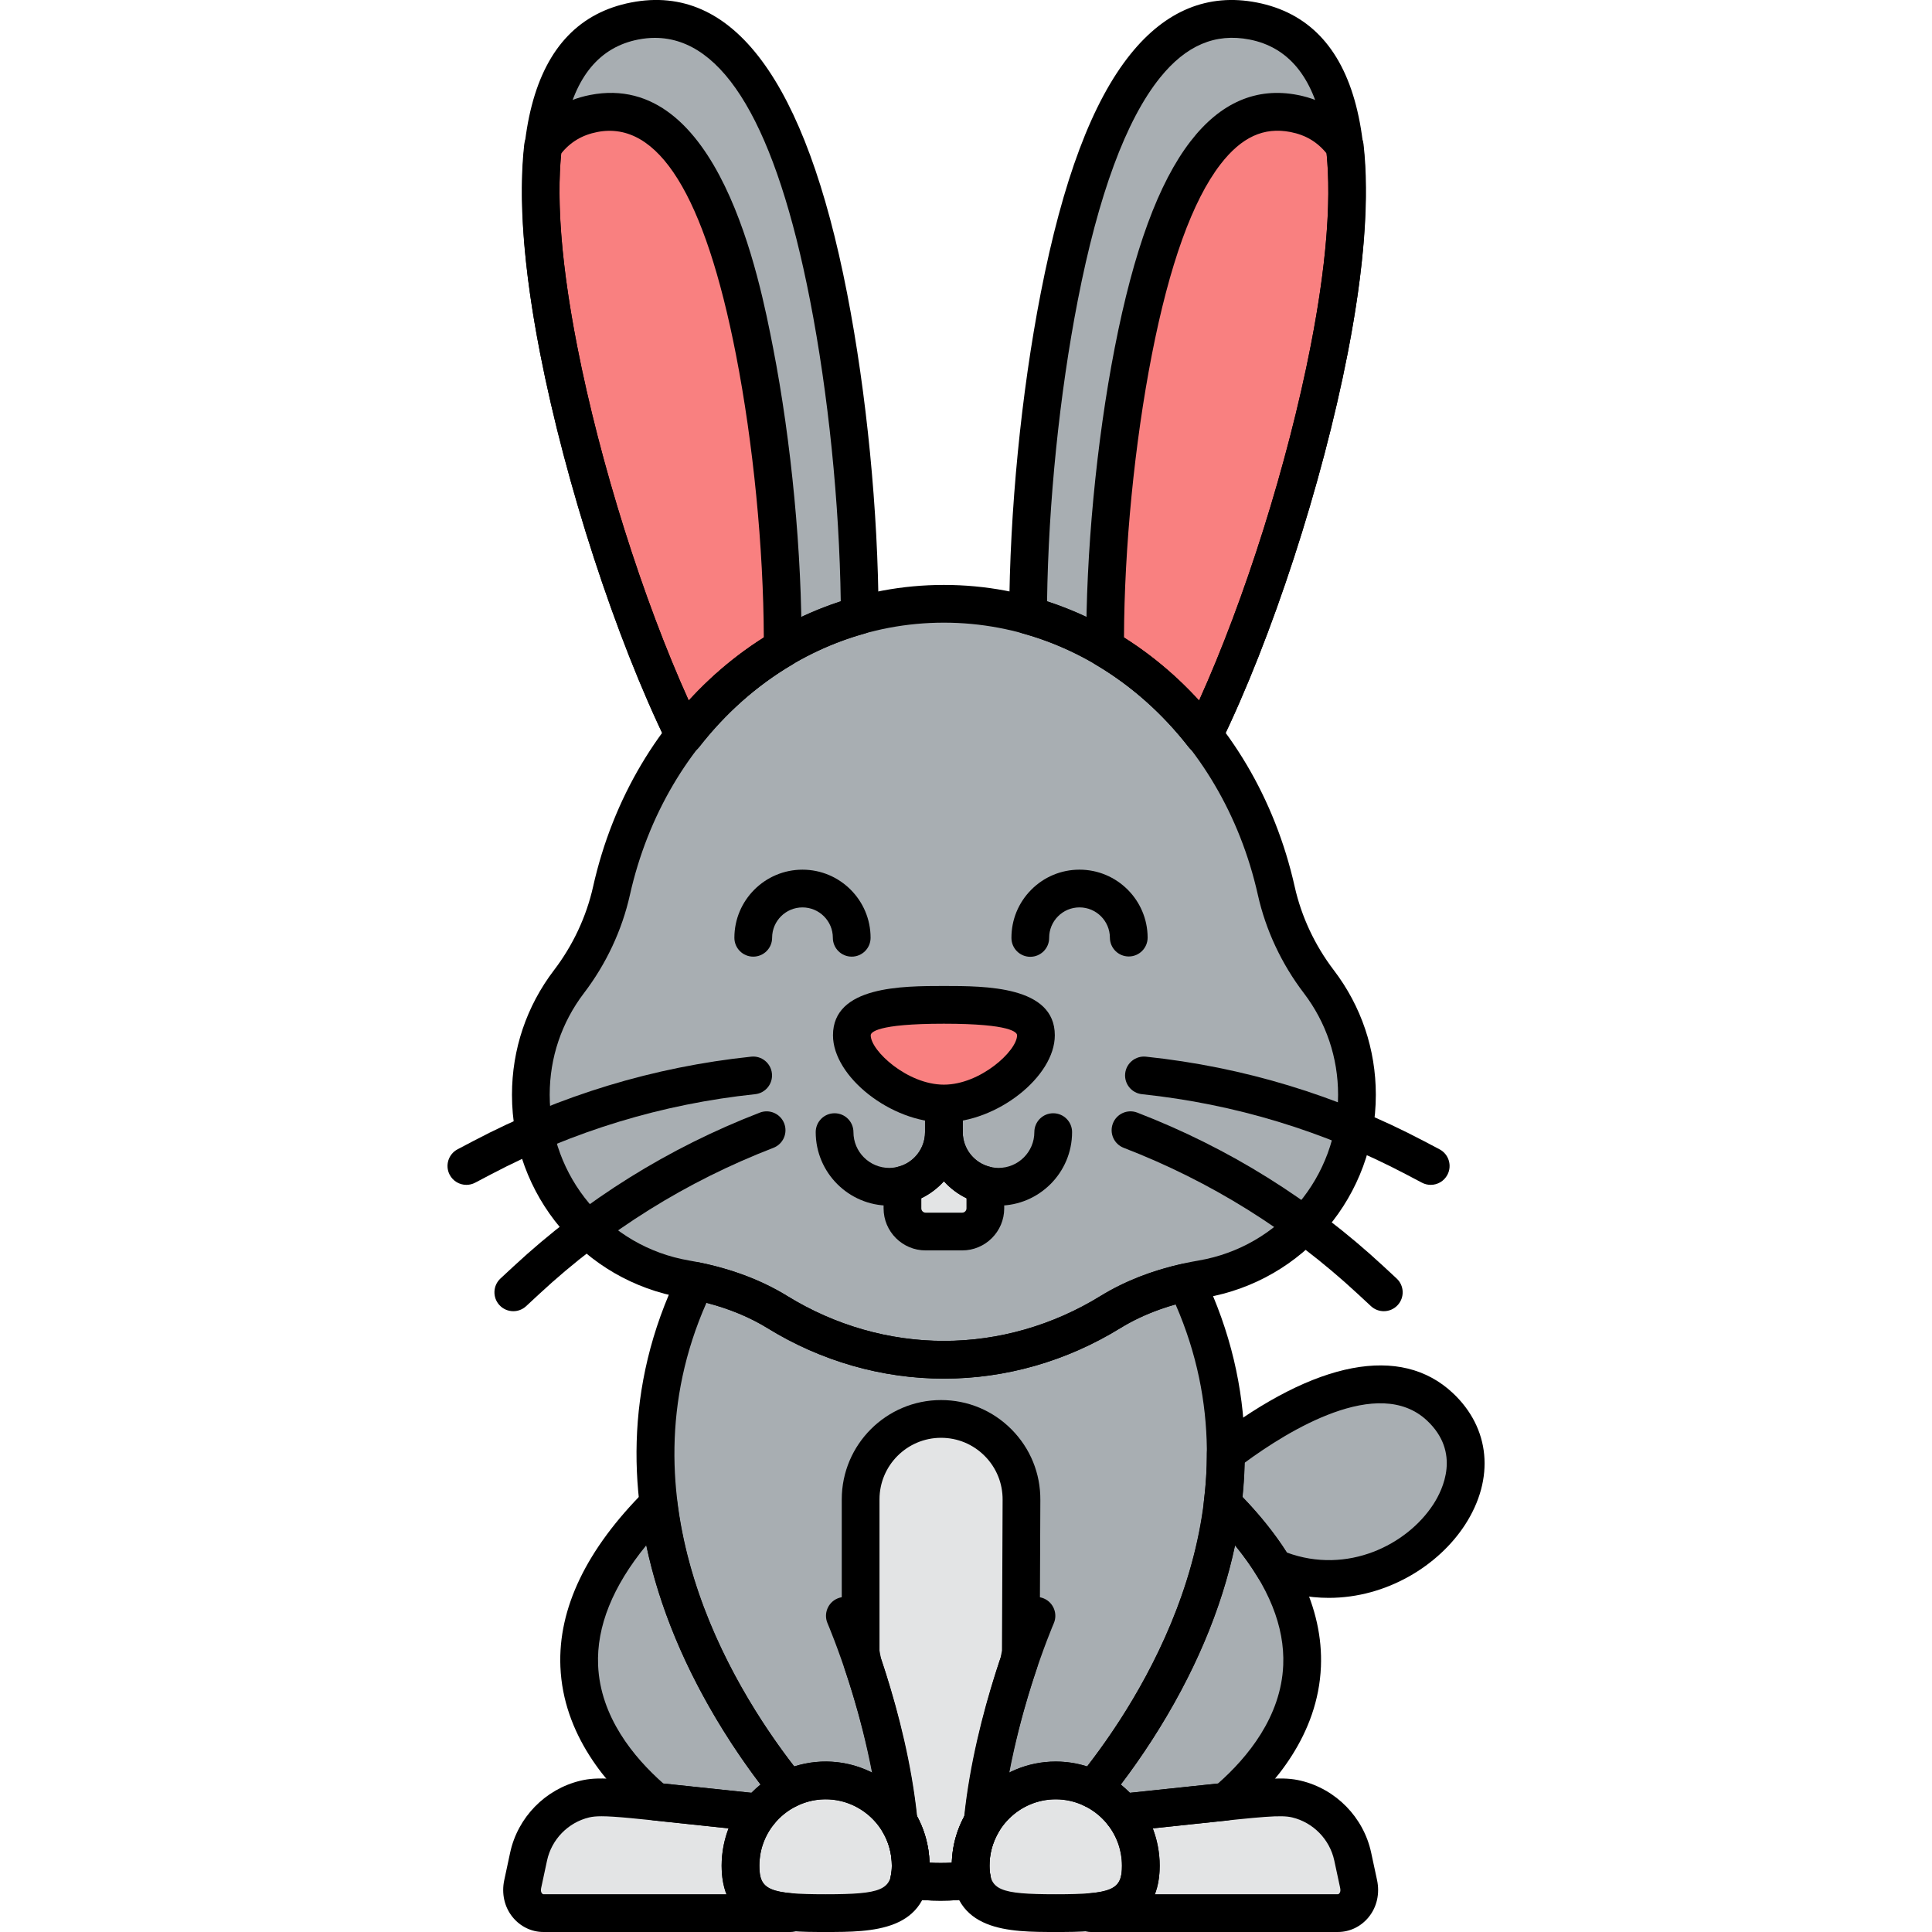 <svg enable-background="new 0 0 256 256" height="512" viewBox="0 0 256 256" width="512" xmlns="http://www.w3.org/2000/svg"><path d="m159.473 97.452c6.794-13.922 13.284-33.871 16.656-51.159 6.036-30.944-.202-41.584-10.081-43.51-9.879-1.927-19.658 5.588-25.693 36.533-2.594 13.299-4.073 28.759-4.133 42.222 9.19 2.564 17.259 8.223 23.251 15.914z" fill="#a8aeb2"/><path d="m90.67 97.452c5.992-7.692 14.061-13.35 23.251-15.915-.06-13.463-1.539-28.923-4.133-42.222-6.036-30.944-15.815-38.459-25.694-36.532s-16.117 12.566-10.081 43.51c3.372 17.289 9.863 37.238 16.657 51.159z" fill="#a8aeb2"/><path d="m174.741 130.061c-2.709-3.551-4.648-7.655-5.622-12.014-4.885-21.843-22.748-38.041-44.047-38.041s-39.162 16.198-44.047 38.041c-.975 4.359-2.914 8.462-5.622 12.014-3.176 4.164-5.063 9.363-5.063 15.005 0 12.264 8.902 22.416 20.534 24.421 4.279.738 8.443 2.095 12.14 4.372 6.53 4.022 14.05 6.318 22.059 6.318s15.529-2.296 22.059-6.318c3.698-2.278 7.862-3.634 12.141-4.372 11.629-2.006 20.533-12.155 20.533-24.421-.002-5.642-1.889-10.841-5.065-15.005z" fill="#a8aeb2"/><path d="m151.165 247.219c0 6.242-5.048 6.279-11.275 6.279s-11.275-.037-11.275-6.279 5.048-11.303 11.275-11.303 11.275 5.061 11.275 11.303z" fill="#e3e4e5"/><path d="m120.671 247.219c0 6.242-5.048 6.279-11.275 6.279s-11.275-.037-11.275-6.279 5.048-11.303 11.275-11.303c6.227.001 11.275 5.061 11.275 11.303z" fill="#e3e4e5"/><g fill="#a8aeb2"><path d="m147.13 173.859c-6.53 4.022-14.05 6.318-22.059 6.318s-15.529-2.296-22.059-6.318c-3.315-2.042-7.006-3.34-10.819-4.119-14.305 29.361 3.685 56.765 12.243 67.34 7.495-3.691 16.235 1.796 16.235 10.139 0 .686-.071 1.286-.188 1.831 2.642.391 5.514.415 8.319 0-.117-.545-.188-1.144-.188-1.831 0-6.242 5.048-11.303 11.275-11.303 1.782 0 3.461.426 4.959 1.164 8.541-10.554 26.477-37.874 12.323-67.171-3.535.794-6.951 2.047-10.041 3.95z"/><path d="m148.701 240.179c0-.001 0-.001 0 0 6.168-.639 10.542-1.12 13.73-1.452 7.708-6.525 18.459-20.61-.391-39.446-1.468 11.871-6.57 22.263-11.407 29.788-.004.006-.008.013-.012.019-1.782 2.77-3.739 5.48-5.772 7.992 1.502.74 2.818 1.799 3.852 3.099z"/><path d="m86.854 238.727c3.188.332 7.562.813 13.731 1.451v.001c1.035-1.299 2.35-2.358 3.852-3.098-2.227-2.753-4.443-5.837-6.497-9.139-.004-.006-.007-.011-.011-.017-4.613-7.418-9.289-17.363-10.683-28.643-18.851 18.835-8.1 32.92-.392 39.445z"/><path d="m190.783 186.396c-7.701-7.204-20.529.185-28.363 6.176.002 2.274-.154 4.5-.424 6.681l.044.029c2.942 2.939 5.162 5.763 6.786 8.46 16.047 6.741 32.723-11.276 21.957-21.346z"/></g><path d="m180.025 249.649-.78-3.638c-.821-3.827-3.77-6.747-7.448-7.625-2.434-.581-5.366-.041-23.096 1.792 1.539 1.932 2.464 4.377 2.464 7.042 0 4.569-2.71 5.809-6.601 6.148l-.041.131h32.766c1.642-.001 3.215-1.618 2.736-3.85z" fill="#e3e4e5"/><path d="m98.12 247.219c0-2.665.926-5.109 2.464-7.042-17.73-1.833-20.661-2.374-23.096-1.792-3.678.878-6.628 3.798-7.448 7.625l-.78 3.638c-.479 2.232 1.094 3.85 2.737 3.85h32.766l-.041-.131c-3.892-.339-6.602-1.579-6.602-6.148z" fill="#e3e4e5"/><path d="m124.694 188.016c-5.886 0-10.657 4.771-10.657 10.657v20.267s.097.521.266 1.44c1.73 5.103 3.917 13.081 4.739 20.982 1.025 1.68 1.63 3.668 1.63 5.857 0 .686-.071 1.286-.188 1.831 2.642.391 5.514.415 8.319 0-.117-.545-.188-1.144-.188-1.831 0-2.139.597-4.136 1.63-5.839.828-7.957 3.04-16.004 4.775-21.107.157-.855.246-1.334.246-1.334l.085-20.175c.051-5.921-4.735-10.748-10.657-10.748z" fill="#e3e4e5"/><path d="m137.269 137.182c0 3.745-6.253 9.04-12.197 9.04s-12.197-5.296-12.197-9.04c0-3.745 6.253-4.033 12.197-4.033 5.943-.001 12.197.288 12.197 4.033z" fill="#f98080"/><path d="m125.071 150.012c0 3.395-2.339 6.237-5.492 7.02v3.088c0 1.685 1.379 3.064 3.064 3.064h4.856c1.685 0 3.064-1.379 3.064-3.064v-3.088c-3.152-.784-5.492-3.625-5.492-7.02z" fill="#e3e4e5"/><path d="m159.473 97.452c6.794-13.922 13.284-33.871 16.656-51.159 2.269-11.633 2.803-20.394 2.061-26.904-1.74-2.496-4.061-3.833-6.715-4.351-8.069-1.574-16.13 4.945-21.313 31.519-2.432 12.468-3.795 27.131-3.726 39.35 4.973 2.937 9.39 6.863 13.037 11.545z" fill="#f98080"/><path d="m90.669 97.452c3.648-4.682 8.065-8.609 13.037-11.545.069-12.219-1.294-26.882-3.726-39.35-5.183-26.573-13.244-33.092-21.313-31.519-2.654.518-4.975 1.855-6.715 4.351-.741 6.509-.208 15.271 2.061 26.904 3.372 17.289 9.863 37.238 16.656 51.159z" fill="#f98080"/><path d="m132.313 159.754c-5.372 0-9.742-4.37-9.742-9.742v-3.193c0-1.381 1.119-2.5 2.5-2.5s2.5 1.119 2.5 2.5v3.193c0 2.615 2.127 4.742 4.742 4.742s4.743-2.127 4.743-4.742c0-1.381 1.119-2.5 2.5-2.5s2.5 1.119 2.5 2.5c.001 5.372-4.37 9.742-9.743 9.742z"/><path d="m117.829 159.754c-5.372 0-9.743-4.37-9.743-9.742 0-1.381 1.119-2.5 2.5-2.5s2.5 1.119 2.5 2.5c0 2.615 2.127 4.742 4.743 4.742 2.615 0 4.742-2.127 4.742-4.742v-3.193c0-1.381 1.119-2.5 2.5-2.5s2.5 1.119 2.5 2.5v3.193c0 5.372-4.37 9.742-9.742 9.742z"/><path d="m125.071 182.677c-8.184 0-16.265-2.313-23.37-6.689-3.137-1.932-6.923-3.29-11.254-4.037-13.1-2.259-22.608-13.566-22.608-26.886 0-6.025 1.928-11.738 5.575-16.521 2.5-3.277 4.288-7.096 5.17-11.043 5.267-23.549 24.382-39.996 46.487-39.996s41.221 16.447 46.486 39.996c.883 3.946 2.671 7.765 5.171 11.043h.001c3.647 4.783 5.575 10.496 5.575 16.521 0 13.319-9.508 24.625-22.608 26.885-4.332.748-8.119 2.106-11.254 4.038-7.105 4.376-15.187 6.689-23.371 6.689zm0-100.171c-19.746 0-36.855 14.839-41.607 36.086-1.039 4.647-3.14 9.137-6.075 12.984-2.977 3.904-4.551 8.568-4.551 13.489 0 10.879 7.763 20.114 18.458 21.958 4.962.855 9.345 2.439 13.027 4.708 6.316 3.89 13.49 5.946 20.748 5.946s14.432-2.056 20.748-5.946c3.681-2.268 8.063-3.852 13.027-4.708 10.695-1.845 18.458-11.08 18.458-21.958 0-4.92-1.574-9.584-4.552-13.489h.001c-2.936-3.848-5.037-8.338-6.075-12.984-4.751-21.247-21.861-36.086-41.607-36.086z"/><path d="m159.474 99.952c-.766 0-1.495-.352-1.972-.963-5.81-7.455-13.399-12.657-21.951-15.043-1.085-.303-1.833-1.293-1.828-2.419.062-13.831 1.585-29.39 4.179-42.689 2.926-14.998 6.822-25.361 11.912-31.682 4.658-5.783 10.283-8.079 16.714-6.825 13.497 2.632 17.553 18.258 12.057 46.442-3.399 17.427-10.019 37.75-16.863 51.777-.379.775-1.13 1.3-1.987 1.39-.089.008-.175.012-.261.012zm-20.734-20.264c7.627 2.486 14.498 6.986 20.129 13.17 6.07-13.418 11.758-31.411 14.807-47.042 4.862-24.928 2.135-38.581-8.105-40.578-4.536-.883-8.412.771-11.862 5.054-4.505 5.594-8.172 15.52-10.898 29.503-2.422 12.411-3.889 26.839-4.071 39.893z"/><path d="m90.67 99.952c-.086 0-.173-.004-.26-.014-.858-.089-1.609-.615-1.987-1.39-6.845-14.026-13.464-34.35-16.863-51.777-5.498-28.184-1.441-43.809 12.056-46.441 13.5-2.634 23.128 10.323 28.625 38.507 2.594 13.299 4.117 28.859 4.179 42.689.005 1.126-.743 2.117-1.828 2.419-8.552 2.386-16.143 7.588-21.951 15.043-.476.612-1.205.964-1.971.964zm-3.885-94.935c-.724 0-1.46.073-2.212.22-10.241 1.998-12.968 15.65-8.106 40.578 3.049 15.631 8.737 33.624 14.807 47.042 5.631-6.183 12.502-10.684 20.13-13.169-.182-13.053-1.649-27.481-4.069-39.894-4.506-23.097-11.414-34.777-20.55-34.777z"/><path d="m139.89 255.999c-6.138 0-13.776 0-13.776-8.779 0-7.611 6.18-13.803 13.776-13.803s13.775 6.192 13.775 13.803c0 8.779-7.638 8.779-13.775 8.779zm0-17.582c-4.839 0-8.776 3.949-8.776 8.803 0 3.214 1.312 3.779 8.776 3.779 7.463 0 8.775-.565 8.775-3.779 0-4.855-3.936-8.803-8.775-8.803z"/><path d="m109.396 255.999c-6.137 0-13.775 0-13.775-8.779 0-7.611 6.18-13.803 13.775-13.803s13.775 6.192 13.775 13.803c0 8.779-7.638 8.779-13.775 8.779zm0-17.582c-4.839 0-8.775 3.949-8.775 8.803 0 3.214 1.312 3.779 8.775 3.779s8.775-.565 8.775-3.779c0-4.855-3.936-8.803-8.775-8.803z"/><path d="m119.039 243.508c-1.265 0-2.35-.956-2.484-2.241-1.385-13.306-6.846-26.04-6.901-26.167-.548-1.267.034-2.739 1.3-3.288 1.268-.548 2.738.033 3.287 1.299.237.546 5.82 13.544 7.287 27.638.143 1.373-.854 2.603-2.228 2.745-.088.01-.175.014-.261.014z"/><path d="m130.246 243.508c-.087 0-.174-.004-.262-.014-1.374-.143-2.371-1.372-2.228-2.745 1.467-14.093 7.051-27.091 7.287-27.638.551-1.267 2.021-1.849 3.288-1.299 1.267.549 1.849 2.021 1.3 3.288-.055.127-5.517 12.86-6.902 26.167-.133 1.285-1.218 2.241-2.483 2.241z"/><path d="m124.644 251.851c-1.522 0-3.045-.109-4.526-.328-.684-.101-1.295-.48-1.688-1.048-.394-.568-.535-1.273-.39-1.949.089-.416.132-.843.132-1.307 0-3.063-1.552-5.857-4.152-7.475-2.583-1.608-5.752-1.765-8.478-.421-1.046.517-2.313.238-3.048-.67-8.756-10.82-27.506-39.302-12.547-70.007.5-1.026 1.632-1.584 2.748-1.354 4.391.897 8.303 2.391 11.629 4.44 6.316 3.89 13.49 5.946 20.748 5.946s14.433-2.056 20.748-5.946c3.111-1.917 6.746-3.35 10.806-4.261 1.132-.253 2.293.306 2.798 1.352 14.805 30.645-3.901 59.043-12.631 69.831-.734.907-2.001 1.187-3.048.67-1.221-.602-2.518-.906-3.854-.906-4.839 0-8.776 3.949-8.776 8.803 0 .463.044.891.133 1.307.145.675.004 1.381-.39 1.949-.395.568-1.005.947-1.688 1.048-1.482.217-3.004.326-4.526.326zm-1.478-5.04c.982.055 1.972.055 2.954 0 .216-7.423 6.31-13.395 13.77-13.395 1.423 0 2.814.218 4.157.648 8.289-10.712 23.125-35.101 11.723-61.222-2.729.772-5.188 1.827-7.327 3.145-7.105 4.376-15.188 6.689-23.371 6.689s-16.265-2.313-23.37-6.689c-2.344-1.443-5.06-2.569-8.095-3.355-11.576 26.201 3.314 50.685 11.633 61.434 3.808-1.221 7.951-.727 11.421 1.433 3.961 2.464 6.371 6.67 6.505 11.312zm23.965-72.952h.01z"/><path d="m148.699 242.678c-.756 0-1.477-.343-1.953-.941-.803-1.007-1.841-1.841-3.002-2.414-.682-.336-1.174-.963-1.337-1.706s.02-1.519.498-2.109c1.988-2.458 3.877-5.073 5.612-7.772.012-.018.023-.036.035-.053 4.24-6.612 9.546-16.896 11.006-28.708.117-.948.765-1.747 1.668-2.057.903-.312 1.903-.081 2.581.595 7.765 7.76 11.54 15.61 11.222 23.333-.371 8.985-6.177 15.721-10.982 19.789-.384.325-.856.526-1.356.578-1.244.13-2.669.282-4.312.458-2.565.274-5.66.604-9.422.994-.086.008-.172.013-.258.013zm-.192-6.212c.424.341.828.707 1.209 1.094 3.147-.328 5.8-.611 8.048-.852 1.348-.144 2.55-.272 3.627-.386 3.916-3.453 8.36-8.846 8.643-15.682.211-5.11-1.932-10.434-6.379-15.873-1.807 8.569-5.468 17.175-10.919 25.653-.007.012-.016.024-.023.037-1.325 2.059-2.734 4.071-4.206 6.009z"/><path d="m100.585 242.678c-.086 0-.172-.004-.258-.013-3.745-.388-6.829-.717-9.388-.991-1.656-.177-3.091-.33-4.344-.461-.5-.052-.973-.253-1.356-.578-4.805-4.068-10.611-10.803-10.983-19.788-.319-7.724 3.457-15.575 11.222-23.335.675-.674 1.676-.906 2.581-.595.903.311 1.55 1.109 1.667 2.057 1.129 9.13 4.603 18.426 10.326 27.629 1.937 3.113 4.062 6.103 6.329 8.904.478.591.661 1.367.498 2.109-.164.742-.655 1.37-1.337 1.706-1.163.573-2.201 1.407-3.001 2.413-.478.599-1.2.943-1.956.943zm-12.69-6.356c1.052.111 2.224.236 3.534.376 2.268.242 4.949.528 8.141.861.38-.387.785-.752 1.209-1.093-1.757-2.312-3.42-4.726-4.962-7.204-5.05-8.121-8.462-16.334-10.186-24.496-4.447 5.439-6.591 10.765-6.379 15.875.282 6.836 4.727 12.229 8.643 15.681z"/><path d="m176.066 211.725c-2.67 0-5.44-.515-8.209-1.678-.488-.205-.899-.561-1.173-1.015-1.57-2.608-3.714-5.28-6.37-7.94-.578-.546-.897-1.351-.8-2.146.274-2.219.407-4.303.405-6.372-.001-.779.362-1.514.981-1.988 13.488-10.315 24.707-12.455 31.59-6.016 4.975 4.654 5.603 11.347 1.637 17.468-3.492 5.39-10.353 9.687-18.061 9.687zm-5.55-6.004c8.012 2.948 15.921-1.009 19.416-6.402 1.249-1.928 3.665-6.868-.856-11.098-6.455-6.038-18.404 1.363-24.169 5.61-.034 1.476-.13 2.966-.29 4.505 2.36 2.452 4.339 4.929 5.899 7.385z"/><path d="m177.288 255.999h-32.766c-.796 0-1.544-.379-2.015-1.02-.472-.641-.609-1.468-.371-2.228l.041-.131c.303-.967 1.159-1.655 2.169-1.743 3.666-.319 4.318-1.236 4.318-3.658 0-2.01-.664-3.907-1.92-5.484-.569-.715-.704-1.683-.35-2.525.354-.843 1.139-1.425 2.048-1.519 3.773-.39 6.876-.722 9.446-.996 10.061-1.075 12.153-1.298 14.487-.741 4.653 1.11 8.309 4.853 9.312 9.533l.781 3.637v.001c.38 1.773-.02 3.554-1.096 4.886-1.019 1.263-2.509 1.988-4.084 1.988zm-24.286-5h24.286c.028 0 .118-.033.197-.131.126-.156.159-.396.096-.694l-.781-3.638c-.602-2.809-2.794-5.053-5.584-5.719-1.499-.357-3.89-.102-12.795.85-1.659.177-3.54.378-5.679.603.604 1.573.923 3.253.923 4.95 0 1.512-.247 2.756-.663 3.779z"/><path d="m104.763 255.999h-32.766c-1.575 0-3.064-.725-4.085-1.987-1.077-1.332-1.476-3.113-1.096-4.886l.78-3.639c1.004-4.68 4.659-8.422 9.312-9.533 2.335-.557 4.429-.333 14.49.741 2.569.275 5.671.606 9.444.996.909.094 1.694.676 2.048 1.519.354.842.22 1.811-.35 2.525-1.256 1.577-1.92 3.473-1.92 5.484 0 2.421.652 3.338 4.318 3.658 1.009.088 1.865.776 2.168 1.743l.041.131c.238.759.1 1.586-.371 2.228-.469.641-1.217 1.02-2.013 1.02zm-25.057-15.336c-.706 0-1.208.052-1.636.154-2.791.666-4.983 2.911-5.585 5.718l-.78 3.638c-.064.298-.031.538.096.694.087.107.179.131.197.131h24.286c-.415-1.023-.663-2.266-.663-3.779 0-1.697.318-3.377.923-4.95-2.138-.225-4.018-.426-5.676-.603-6.359-.679-9.399-1.003-11.162-1.003z"/><path d="m136.52 126.781c-1.377 0-2.495-1.114-2.5-2.492-.008-2.411.924-4.68 2.622-6.39 1.699-1.71 3.962-2.656 6.373-2.664h.028c4.963 0 9.008 4.029 9.024 8.995.005 1.381-1.111 2.504-2.492 2.508-.002 0-.005 0-.008 0-1.377 0-2.495-1.114-2.5-2.492-.007-2.214-1.812-4.011-4.024-4.011-.004 0-.009 0-.013 0-1.075.003-2.084.425-2.842 1.188-.757.762-1.173 1.774-1.169 2.849.005 1.381-1.111 2.504-2.492 2.508-.002.001-.005.001-.007.001z"/><path d="m112.857 126.76c-1.381 0-2.5-1.119-2.5-2.5 0-2.219-1.805-4.024-4.024-4.024s-4.023 1.805-4.023 4.024c0 1.381-1.119 2.5-2.5 2.5s-2.5-1.119-2.5-2.5c0-4.976 4.048-9.024 9.023-9.024s9.024 4.048 9.024 9.024c0 1.381-1.119 2.5-2.5 2.5z"/><path d="m189.577 157c-.393 0-.791-.093-1.162-.288l-2.094-1.102c-10.936-5.756-22.712-9.33-35.004-10.624-1.373-.145-2.369-1.375-2.225-2.748.145-1.374 1.383-2.367 2.748-2.225 12.926 1.361 25.311 5.12 36.809 11.172l2.094 1.102c1.223.643 1.691 2.155 1.048 3.377-.447.851-1.315 1.336-2.214 1.336z"/><path d="m183.361 173.74c-.608 0-1.218-.221-1.699-.667l-1.734-1.609c-9.062-8.406-19.502-14.923-31.031-19.371-1.288-.497-1.929-1.944-1.432-3.232.496-1.288 1.942-1.932 3.232-1.433 12.123 4.678 23.102 11.531 32.631 20.37l1.734 1.609c1.013.939 1.071 2.521.133 3.533-.493.531-1.162.8-1.834.8z"/><path d="m61.799 157c-.898 0-1.767-.486-2.214-1.336-.643-1.222-.174-2.734 1.048-3.377l2.094-1.102c11.5-6.052 23.884-9.811 36.809-11.172 1.372-.149 2.604.851 2.748 2.225.145 1.373-.852 2.604-2.225 2.748-12.292 1.294-24.068 4.868-35.003 10.624l-2.094 1.102c-.372.196-.771.288-1.163.288z"/><path d="m68.015 173.74c-.671 0-1.341-.269-1.833-.8-.939-1.012-.879-2.594.133-3.533l1.734-1.609c9.528-8.838 20.507-15.692 32.631-20.37 1.288-.498 2.735.145 3.232 1.433s-.145 2.735-1.433 3.232c-11.529 4.448-21.97 10.966-31.031 19.371l-1.734 1.609c-.481.446-1.091.667-1.699.667z"/><path d="m124.644 251.851c-1.522 0-3.045-.109-4.526-.328-.684-.101-1.295-.48-1.688-1.048-.394-.568-.535-1.273-.39-1.949.089-.416.132-.843.132-1.307 0-1.648-.425-3.18-1.264-4.555-.193-.317-.314-.674-.352-1.043-.924-8.874-3.539-17.249-4.621-20.438-.039-.115-.069-.233-.091-.353l-.264-1.432c-.028-.151-.042-.305-.042-.459v-20.267c0-7.255 5.902-13.157 13.157-13.157 3.536 0 6.854 1.383 9.343 3.894s3.844 5.841 3.813 9.377l-.086 20.164c-.001.149-.015.298-.042.445l-.245 1.331c-.022.12-.053.238-.092.353-1.09 3.203-3.725 11.62-4.656 20.561-.038.367-.157.721-.349 1.037-.829 1.368-1.268 2.939-1.268 4.543 0 .463.044.891.133 1.307.145.675.004 1.381-.39 1.949-.395.568-1.005.947-1.688 1.048-1.48.218-3.002.327-4.524.327zm-1.478-5.04c.982.055 1.973.055 2.954 0 .065-2.182.646-4.314 1.694-6.222 1.013-9.086 3.624-17.526 4.779-20.946l.173-.937.085-19.951c.019-2.203-.821-4.268-2.364-5.825s-3.601-2.414-5.792-2.414c-4.498 0-8.157 3.659-8.157 8.157v20.038l.191 1.039c1.146 3.403 3.738 11.799 4.742 20.818 1.049 1.902 1.631 4.041 1.695 6.243zm12.099-27.872h.01z"/><path d="m125.071 148.722c-7.005 0-14.697-6.04-14.697-11.541 0-6.533 9.2-6.533 14.697-6.533s14.697 0 14.697 6.533c.001 5.501-7.692 11.541-14.697 11.541zm0-13.074c-8.998 0-9.697 1.173-9.697 1.533 0 2.056 4.868 6.541 9.697 6.541s9.697-4.484 9.697-6.541c.001-.359-.699-1.533-9.697-1.533z"/><path d="m127.5 165.685h-4.856c-3.068 0-5.564-2.496-5.564-5.564v-3.088c0-1.148.782-2.149 1.896-2.426 2.117-.526 3.595-2.416 3.595-4.594 0-1.381 1.119-2.5 2.5-2.5s2.5 1.119 2.5 2.5c0 2.179 1.479 4.068 3.596 4.594 1.114.277 1.896 1.278 1.896 2.426v3.088c0 3.067-2.496 5.564-5.563 5.564zm-5.42-6.912v1.347c0 .306.258.564.564.564h4.856c.306 0 .564-.258.564-.564v-1.347c-1.148-.554-2.16-1.321-2.992-2.244-.833.924-1.844 1.69-2.992 2.244z"/><path d="m159.474 99.953c-.767 0-1.496-.352-1.973-.963-3.487-4.478-7.638-8.155-12.336-10.93-.757-.447-1.224-1.259-1.229-2.138-.07-12.477 1.34-27.372 3.772-39.843 2.521-12.919 5.808-21.871 10.05-27.364 3.962-5.131 8.739-7.197 14.195-6.129 3.487.68 6.275 2.488 8.288 5.375.237.34.386.734.434 1.147.808 7.096.104 16.404-2.092 27.665-3.399 17.427-10.019 37.751-16.863 51.777-.379.775-1.13 1.301-1.987 1.39-.087.008-.173.013-.259.013zm-10.539-15.448c3.642 2.303 6.969 5.101 9.935 8.354 6.07-13.418 11.758-31.411 14.807-47.043 2.029-10.403 2.735-18.971 2.102-25.482-1.216-1.52-2.785-2.451-4.78-2.84-3.544-.688-6.493.668-9.281 4.278-3.703 4.795-6.765 13.296-9.099 25.265-2.286 11.705-3.646 25.596-3.684 37.468z"/><path d="m90.67 99.953c-.086 0-.173-.004-.26-.014-.858-.089-1.609-.615-1.987-1.39-6.845-14.026-13.464-34.35-16.863-51.777-2.196-11.26-2.9-20.568-2.091-27.666.047-.412.196-.806.433-1.146 2.012-2.887 4.8-4.696 8.288-5.375 17.074-3.331 22.469 24.387 24.246 33.494 2.433 12.472 3.843 27.366 3.772 39.843-.005.879-.472 1.691-1.229 2.139-4.697 2.773-8.847 6.451-12.336 10.929-.478.611-1.207.963-1.973.963zm-16.304-79.62c-.634 6.512.072 15.08 2.101 25.482 3.049 15.632 8.737 33.625 14.808 47.044 2.966-3.254 6.292-6.052 9.934-8.354-.038-11.871-1.398-25.763-3.681-37.469-4.13-21.177-10.312-31.113-18.381-29.543-1.996.388-3.565 1.319-4.781 2.84z"/></svg>
